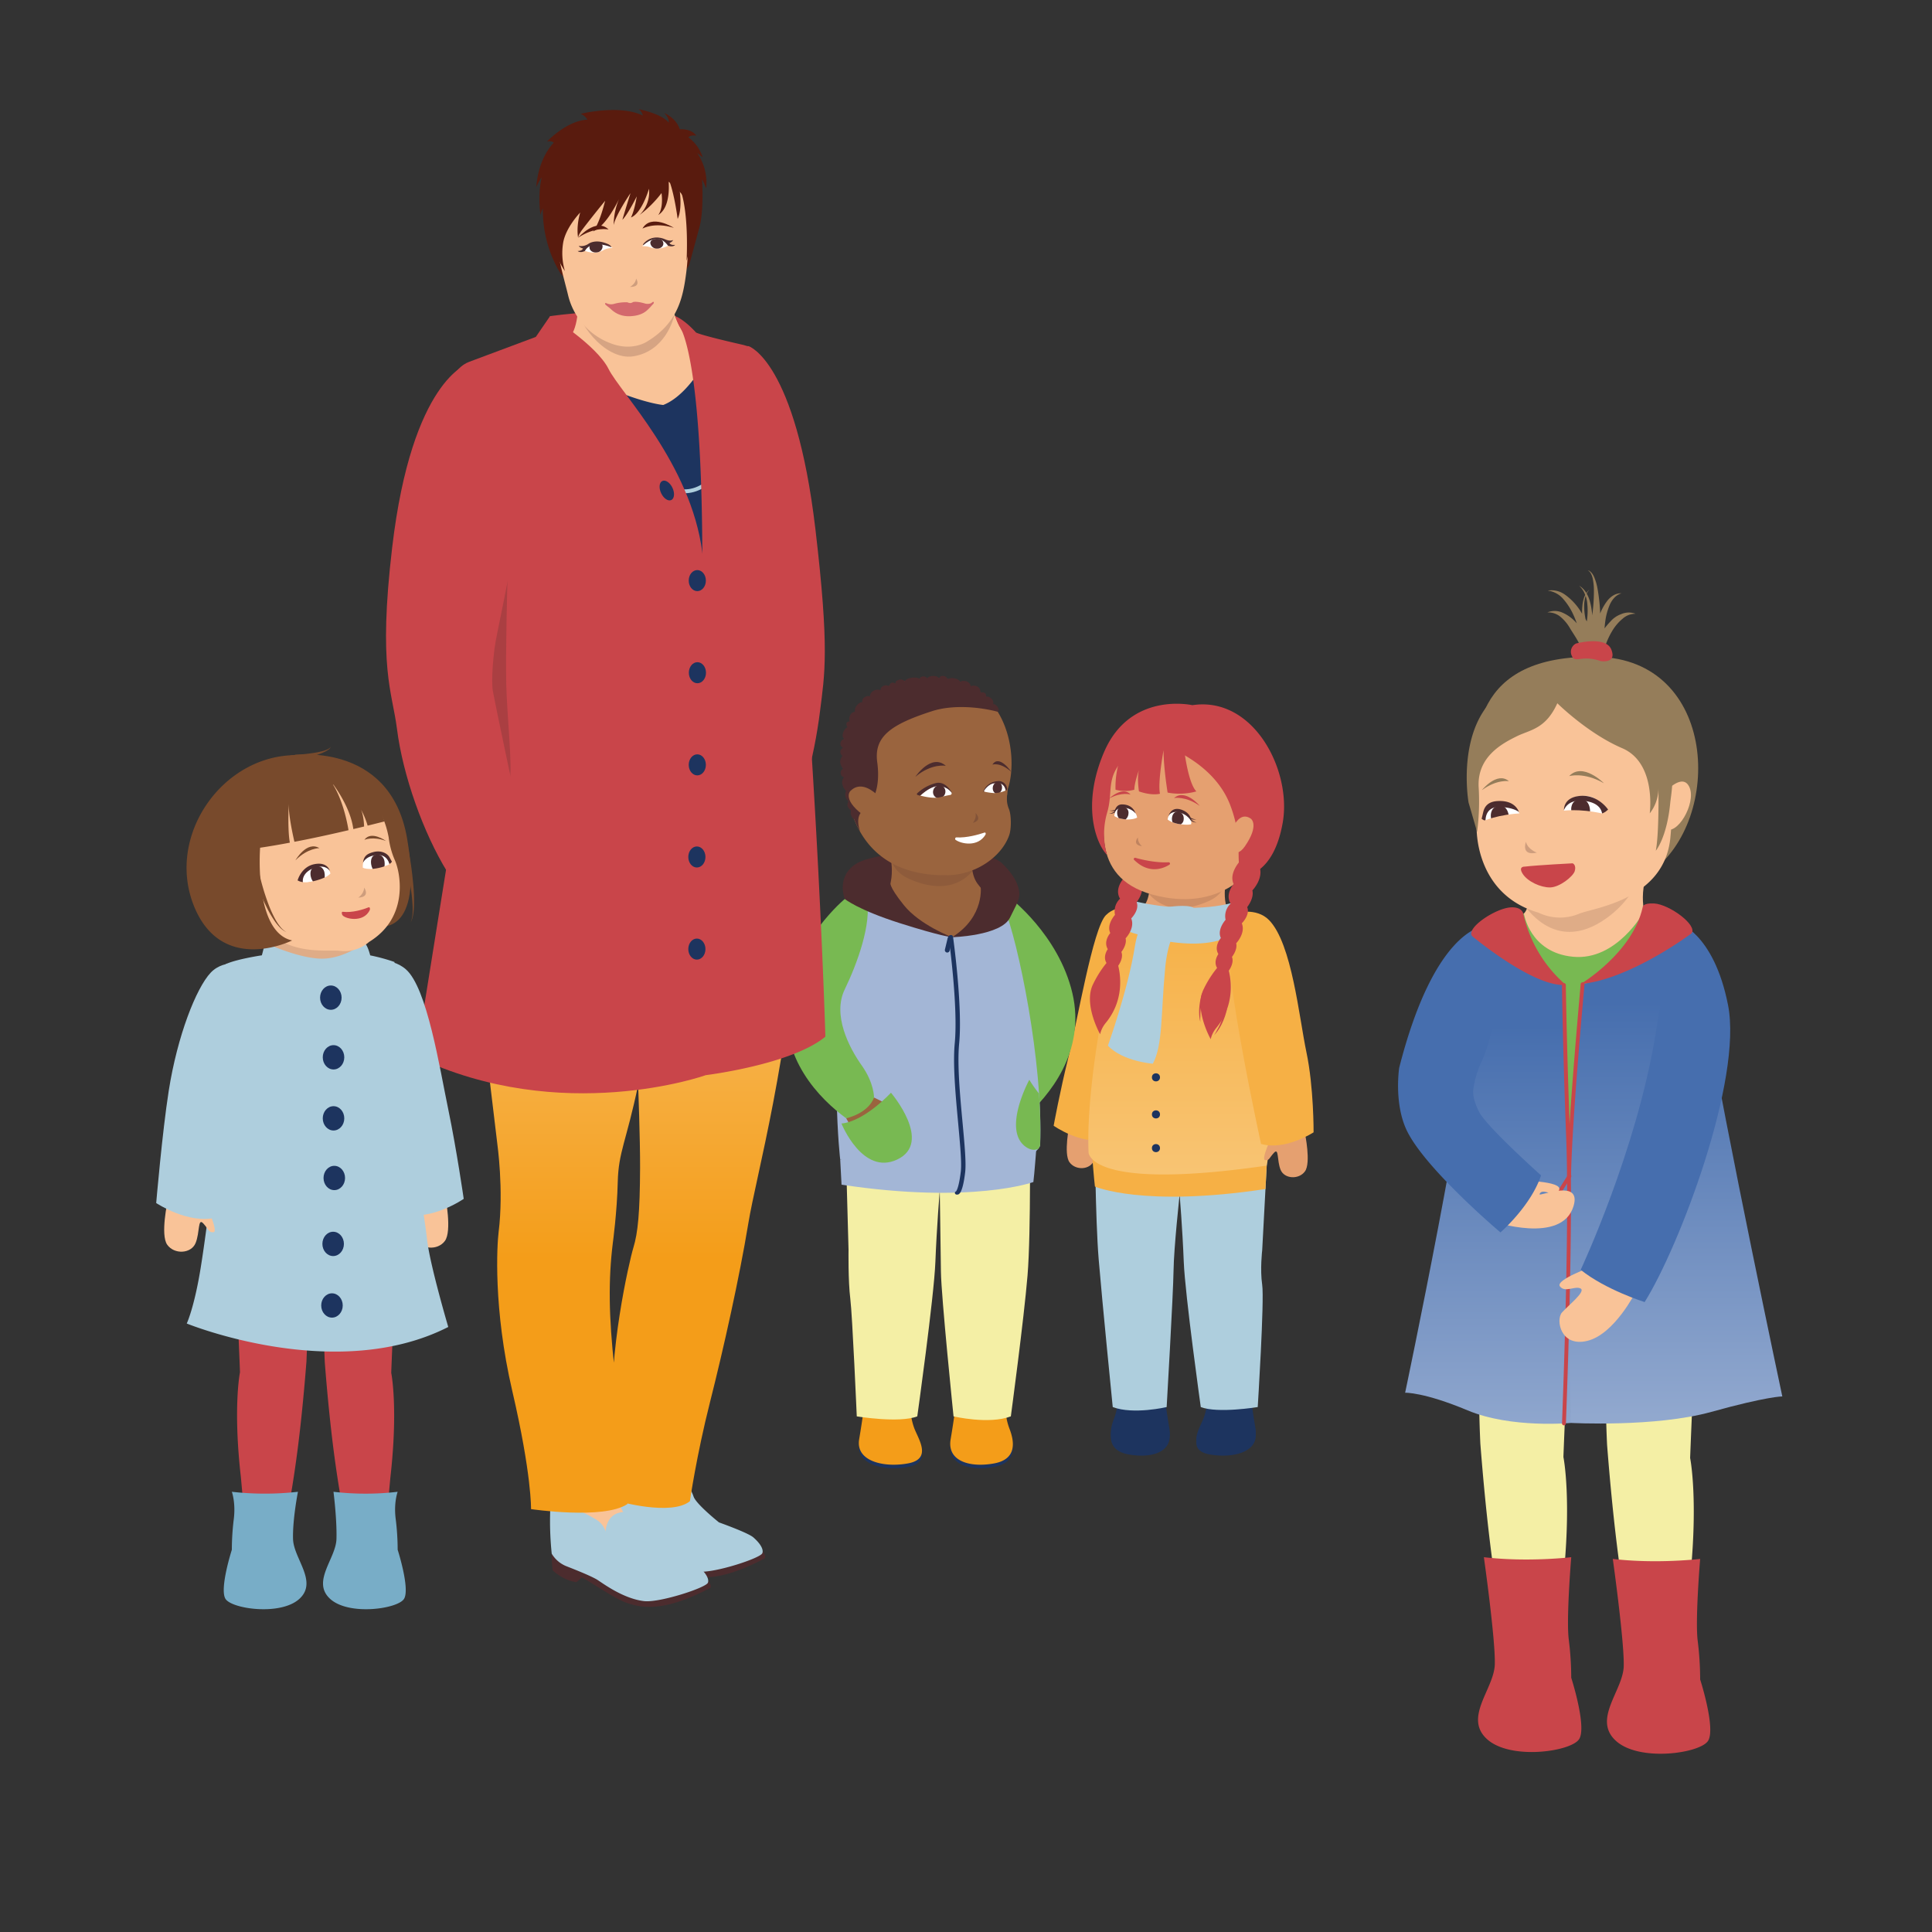 <svg id="Ebene_1" data-name="Ebene 1" xmlns="http://www.w3.org/2000/svg" xmlns:xlink="http://www.w3.org/1999/xlink" viewBox="0 0 1000 1000"><rect x="0" y="0" width="1000" height="1000" fill="#333333" stroke="none"/><defs><style>.cls-1{fill:#e5a070;}.cls-2{fill:#f6b045;}.cls-3{fill:#1d345f;}.cls-4{fill:#aecedd;}.cls-10,.cls-16,.cls-19,.cls-5,.cls-8{fill:#4c2c2e;}.cls-5{opacity:0.15;}.cls-6{fill:url(#Unbenannter_Verlauf_3);}.cls-7{fill:#c9454a;}.cls-9{fill:#fff;}.cls-10{opacity:0.25;}.cls-11{fill:#78b952;}.cls-12{fill:#f49d19;}.cls-13{fill:#f4efa5;}.cls-14{fill:#9a643e;}.cls-15{fill:#a3b6d6;}.cls-16{opacity:0.3;}.cls-17{fill:#f9c398;}.cls-18{fill:url(#Unbenannter_Verlauf_17);}.cls-19{opacity:0.2;}.cls-20{fill:#591b0e;}.cls-21{fill:#d3696d;}.cls-22{fill:none;stroke:#aecedd;stroke-linecap:round;stroke-miterlimit:10;stroke-width:2px;}.cls-23{fill:#957d5a;}.cls-24{fill:url(#Unbenannter_Verlauf_27);}.cls-25{fill:url(#Unbenannter_Verlauf_27-2);}.cls-26{fill:#466eae;}.cls-27{fill:#78adc7;}.cls-28{fill:#784a2c;}</style><linearGradient id="Unbenannter_Verlauf_3" x1="611.59" y1="607.85" x2="611.59" y2="469.66" gradientUnits="userSpaceOnUse"><stop offset="0" stop-color="#f8c473"/><stop offset="1" stop-color="#f6b045"/></linearGradient><linearGradient id="Unbenannter_Verlauf_17" x1="329.29" y1="651.47" x2="329.29" y2="321.23" gradientUnits="userSpaceOnUse"><stop offset="0" stop-color="#f49d19"/><stop offset="1" stop-color="#fbd8a1"/></linearGradient><linearGradient id="Unbenannter_Verlauf_27" x1="770.28" y1="530.85" x2="770.28" y2="794.71" gradientUnits="userSpaceOnUse"><stop offset="0" stop-color="#466eae"/><stop offset="1" stop-color="#a3b6d6"/></linearGradient><linearGradient id="Unbenannter_Verlauf_27-2" x1="867.08" y1="519.02" x2="867.08" y2="784.69" xlink:href="#Unbenannter_Verlauf_27"/></defs><path class="cls-1" d="M553.57,582s-3.2,15.16,0,19.58,10.72,3.94,12.64-.86.8-11.52,3.36-8.8,2.4,4.16,4.64,3.84-3.77-12.93-3.77-12.93Z"/><path class="cls-2" d="M589.86,470.71s-10.82-3.74-17.47,3S557.58,528.9,553.07,547s-7.7,35.68-7.7,35.68,14.36,10.17,27,7c0,0,22.71-88.16,20.33-106.07S589.86,470.71,589.86,470.71Z"/><path class="cls-3" d="M624.87,724.8a30.35,30.35,0,0,1-1.92,11c-2.16,5.52-8.64,14.88,3.12,17s25.57-1,23.76-11.76-2.4-16.32-2.4-16.32Z"/><path class="cls-3" d="M624.87,723.12a30.35,30.35,0,0,1-1.92,11c-2.16,5.52-8.64,14.88,3.12,17s25.57-1,23.76-11.76-2.4-16.32-2.4-16.32Z"/><path class="cls-3" d="M578.59,724.8a30.35,30.35,0,0,1-1.92,11c-2.16,5.52-4.34,14.88,7.42,17s23-1,21.18-11.76-2.4-16.32-2.4-16.32Z"/><path class="cls-3" d="M578.59,723.12a30.35,30.35,0,0,1-1.92,11c-2.16,5.52-4.34,14.88,7.42,17s23-1,21.18-11.76-2.4-16.32-2.4-16.32Z"/><path class="cls-4" d="M656.87,580.55l-3.56,66.57s-1.18,9.92,0,17.92S651,728.29,651,728.29s-20.68,3.41-29.48,0c0,0-8.14-58.07-8.81-75.22s-2.13-34.76-2.13-34.76-3,27.4-3.16,39.46-3.56,70.52-3.56,70.52-17.16,4.05-27.91,0c0,0-5.5-54.93-7.27-76.37s-2-65.83-2-65.83Z"/><path class="cls-1" d="M592.82,488s-9-7.47-5.56-12.91,7.4-6.23,7.78-16.21l40.31-6.36s-4.32,14.09,2.14,22.08S616.18,496.1,592.82,488Z"/><path class="cls-5" d="M634.73,453.11l-41.1,8s8.66,15.75,32,5.28C635.8,461.9,634.73,453.11,634.73,453.11Z"/><path class="cls-2" d="M565.26,597.51s1,13.11,1.47,16.64c0,0,24.65,10.89,88.28,1.29l.65-12.18S622.14,595.27,565.26,597.51Z"/><path class="cls-6" d="M639.2,470.51a73.24,73.24,0,0,1,17.21,19.8c8.22,67.26-.75,113-.75,113-92.7,13.45-92.23-6.91-92.23-6.91-1.61-40.12,13.61-109.5,20.37-125.28a40,40,0,0,0,6.91-1.41s2.57,5.57,15.79,7.53C621.61,479.43,639.2,470.51,639.2,470.51Z"/><path class="cls-1" d="M675.45,586.71s3.2,15.16,0,19.58-10.72,3.94-12.64-.86-.8-11.52-3.36-8.8-2.4,4.16-4.65,3.84,3.77-12.93,3.77-12.93Z"/><path class="cls-2" d="M639.52,472.59s10.72-3.13,17.35,3.66c11.86,12.16,15.5,50.16,19.34,68.4s3.7,41.44,3.7,41.44-14.72,9.64-27.2,6c0,0-19.49-88.93-16.47-106.74S639.52,472.59,639.52,472.59Z"/><path class="cls-4" d="M639.52,466.78s-19.3,7-50.94,0c0,0-10.4,7.41-10.32,13.2,0,0,34.58,14.56,56.59,5.42C634.85,485.4,647,480,639.52,466.78Z"/><path class="cls-4" d="M617.77,469.85s-12.34,6.44-14.66,31-1.17,39.89-6.4,49.73c0,0-15.69-1.2-23.25-9.36,0,0,10.43-29.14,13.9-51.1s16.87-20.59,16.87-20.59S614.42,467.89,617.77,469.85Z"/><path class="cls-7" d="M591,458.32s6.12-6.31,3.56-12.59l-10.25-2.22s-5.58,6.13-3,11.51c0,0-4.6,5.18-1.58,10.15a8.85,8.85,0,0,0-2.6,8.35s-4.57,5-2.45,9.43c0,0-3.76,4.24-1.29,8.32,0,0-2.77,3.78-.66,7.16a55.1,55.1,0,0,0-6.91,10.89c-5.26,10.35,3.6,26,3.6,26a14,14,0,0,1,2.85-5.79c9.68-11.72,7.73-24.78,6.52-29.66.59-.84,2.79-4.24,1.63-7.14,0,0,3-3.67,2.19-7.06,0,0,5-5.17,2.91-10.31,0,0,4.41-4.34,2.79-8.4C588.33,466.94,592,462.46,591,458.32Z"/><path class="cls-7" d="M622.2,514a34.34,34.34,0,0,0-.92,3.66,38.15,38.15,0,0,0-.53,3.94,26.06,26.06,0,0,0,0,4,19.23,19.23,0,0,0,.56,3.42,18.35,18.35,0,0,1,0-3.15,25.56,25.56,0,0,1,.2-3.71,28.23,28.23,0,0,1,.66-3.48,24.45,24.45,0,0,1,.94-3Z"/><path class="cls-7" d="M635.06,522.34a32.84,32.84,0,0,1-1,3.63,34.82,34.82,0,0,1-1.5,3.69,27,27,0,0,1-1.95,3.43,19.53,19.53,0,0,1-2.18,2.7,18.74,18.74,0,0,0,1.57-2.74,25,25,0,0,0,1.67-3.31,31.08,31.08,0,0,0,1.16-3.35,25.69,25.69,0,0,0,.66-3.08Z"/><circle class="cls-3" cx="598.32" cy="557.63" r="2.09"/><circle class="cls-3" cx="598.32" cy="576.81" r="2.09"/><circle class="cls-3" cx="598.32" cy="594.26" r="2.09"/><path class="cls-1" d="M579.36,385.61s-7,14.32-6.88,25.31-9.9,42.88,24.07,52.14,55.32-10.51,60.83-33S637.85,355,579.36,385.61Z"/><path class="cls-7" d="M607.69,413.07s5.92-1.18,13.31,4.06C621,417.13,613.5,408,607.69,413.07Z"/><path class="cls-8" d="M615.67,422.74a5.05,5.05,0,0,0,3.57,1.32S616.08,424.82,615.67,422.74Z"/><path class="cls-8" d="M616.19,423.61a5.1,5.1,0,0,0,3.17,2.13S616.11,425.73,616.19,423.61Z"/><path class="cls-8" d="M578,418.63a5.09,5.09,0,0,1-3.72.86S577.36,420.64,578,418.63Z"/><path class="cls-8" d="M577.4,419.43a5.07,5.07,0,0,1-3.41,1.7S577.21,421.54,577.4,419.43Z"/><path class="cls-7" d="M598.3,384.37s29.19,8.12,38.43,32.27c8.06,21.08,1.08,31.32,7.5,36.6,0,0,14.92-.2,19.7-27.42S648.74,360.2,617.16,365c0,0-32-7.32-45.61,24.07-11.81,27.3-4.44,47.3,1.43,53.44a39.63,39.63,0,0,1,0-21.64c3.4-11.19-.9-18.05,8.86-28.16C590.59,383.63,598.3,384.37,598.3,384.37Z"/><path class="cls-7" d="M585.2,411.25s-4.59-1.48-11,2C574.16,413.21,581.11,406.68,585.2,411.25Z"/><path class="cls-1" d="M647.49,423.79s4.5,3.2-3.14,14.27c-5.32,7.72-9.5-.54-9.5-.54S639.12,417.78,647.49,423.79Z"/><path class="cls-7" d="M587.66,444c3.55,1,10.74,2.68,17.22,2.31a.69.69,0,0,1,.42,1.25c-3.43,2.11-10.7,4.95-18.22-2.43A.65.65,0,0,1,587.66,444Z"/><path class="cls-9" d="M616.54,426.62s-1.77.67-6.94-.21c0,0-3.62-.76-5.25-2.26,0,0,.51-5.36,5.89-4.55C614.33,420.21,617.12,423.3,616.54,426.62Z"/><path class="cls-9" d="M576.77,422.35s1.71,1.47,6.57,1.81c0,0,3.43.1,5.24-1a6.91,6.91,0,0,0-4.71-5.36C579.09,416.19,577,419.06,576.77,422.35Z"/><path class="cls-8" d="M584.1,421a3,3,0,0,0-3-3.37c-2.78-.21-2.84,2.65-2.84,2.65a4.89,4.89,0,0,0,.78,3.15,18.41,18.41,0,0,0,3.58.68A4.28,4.28,0,0,0,584.1,421Z"/><path class="cls-8" d="M612.64,424.38c.29-2.17-.62-3.82-2.85-4.19-1.66-.27-2.92,1-3.17,3.15a4.12,4.12,0,0,0,.34,2.27,19.45,19.45,0,0,0,2.64.8c.58.1,1.11.18,1.6.24A3,3,0,0,0,612.64,424.38Z"/><path class="cls-8" d="M587.84,421.12a8.12,8.12,0,0,0-7-2.93,3.88,3.88,0,0,0-4.06,3.11s0-5,4.06-4.94S586.87,418.52,587.84,421.12Z"/><path class="cls-8" d="M616.62,425.28s-1.61-4-7.1-4.91c0,0-3.39-.74-4.77,2.18,0,0,1.2-5.36,6.71-3.48S616.62,425.28,616.62,425.28Z"/><path class="cls-7" d="M648.23,460.87s6.11-6.3,3.56-12.59l-10.25-2.22s-5.58,6.13-3,11.52c0,0-4.59,5.17-1.57,10.15a8.83,8.83,0,0,0-2.6,8.35s-4.57,5-2.45,9.43c0,0-3.76,4.24-1.29,8.31,0,0-2.77,3.78-.66,7.17a54.63,54.63,0,0,0-6.91,10.89c-5.26,10.35,3.6,26,3.6,26a14,14,0,0,1,2.85-5.79c9.68-11.72,7.73-24.78,6.52-29.66.59-.84,2.78-4.25,1.63-7.14,0,0,3-3.67,2.19-7.06,0,0,5-5.17,2.91-10.32,0,0,4.41-4.33,2.79-8.4C645.56,469.49,649.23,465,648.23,460.87Z"/><path class="cls-10" d="M591.06,438s-2.37-2-2.06-4.56C589,433.42,585.68,437.2,591.06,438Z"/><path class="cls-7" d="M612.46,384.16s1.94,20.53,6.78,25.47a32.94,32.94,0,0,1-14.89.61s-2.15-13.28-2.09-21.92c0,0-3.13,16.84-1.85,22.5,0,0-3.85,1.23-10.88-1.19,0,0-1.13-6.91,0-11.07,0,0-2.4,6.47-2.4,10.2a18.81,18.81,0,0,1-9.73,0s-.77-12.6,5.28-21.88,18.53-9,18.53-9A9.57,9.57,0,0,1,612.46,384.16Z"/><path class="cls-11" d="M518.13,463.66l4.22.71s25.56,19.25,32.71,49.66-12.2,53.42-24.76,64.39c0,0-11.39-1.36-15.29-9.41,0,0-.78-7.48,4.85-17.11s10.77-28,3.17-40.65-14.89-32-13.45-45.24S518.13,463.66,518.13,463.66Z"/><path class="cls-8" d="M437.25,465.28s-4.94-12,6.62-18.62,64.48-9.35,74.58,0,9.14,16.63,9.14,16.63Z"/><path class="cls-3" d="M471.26,729.4a32.43,32.43,0,0,0,2,11.74c2.3,5.86,9.18,15.81-3.31,18.11s-27.18-1.11-25.25-12.5,2.55-17.35,2.55-17.35Z"/><path class="cls-12" d="M471.26,727.62a32.36,32.36,0,0,0,2,11.73c2.3,5.87,9.18,15.82-3.31,18.11s-27.18-1.11-25.25-12.5,2.55-17.34,2.55-17.34Z"/><path class="cls-3" d="M520.44,729.4a32.18,32.18,0,0,0,2,11.74c2.3,5.86,4.61,15.81-7.89,18.11s-24.43-1.11-22.5-12.5,2.55-17.35,2.55-17.35Z"/><path class="cls-12" d="M520.44,727.62a32.11,32.11,0,0,0,2,11.73c2.3,5.87,4.61,15.82-7.89,18.11s-24.43-1.11-22.5-12.5,2.55-17.34,2.55-17.34Z"/><path class="cls-13" d="M437.25,576.12l1.95,70.73s-.24,16.26.92,25.44c1.08,8.53,3.34,60.82,3.34,60.82s22,3.63,31.32,0c0,0,8.66-61.71,9.37-79.94s2.26-36.93,2.26-36.93.47,29.11.61,41.93,6.53,74.94,6.53,74.94,18.24,4.31,29.66,0c0,0,6.76-50.15,8.64-72.93S533,582,533,582Z"/><path class="cls-14" d="M505.31,477.78s9.58-7.94,5.91-13.72-7.86-6.62-8.27-17.23l-42.83-6.76s4.59,15-2.28,23.47S494,499,505.31,477.78Z"/><path class="cls-5" d="M460.78,440.69l43.67,8.54s-9.2,16.73-34.05,5.61C459.64,450,460.78,440.69,460.78,440.69Z"/><path class="cls-15" d="M536.43,594.14s-1.06,13.92-1.56,17.68c0,0-31.68,11.57-99.29,1.37l-.69-12.94S476,591.76,536.43,594.14Z"/><path class="cls-15" d="M450.29,467.4c-11.74,9.19-12.54,12.82-12.54,12.82-8.75,71.47-2.86,120-2.86,120,98.5,14.29,103.49-7.35,103.49-7.35,1.7-42.63-11.53-106.33-18.71-123.09,0,0-7.35-6.38-9.47-7.24,0,0-7,22.53-16.93,22.18C479.92,484.27,450.29,467.4,450.29,467.4Z"/><path class="cls-14" d="M438,578.83s7.64,14.59,13.25,16,11.45-4,9.78-9.26-7.14-10-3.2-9.48,4.78,1.78,6.4,0-11.83-8-11.83-8Z"/><path class="cls-14" d="M439.73,416.83C448,448.16,472.94,453.4,490.67,453c15-.3,28.08-10,31.75-20.88,1.08-3.2,1.08-10.27-.21-13.4a13.61,13.61,0,0,1-.85-7.65,17.77,17.77,0,0,1,.31-2.81c6.19-18.37-1.28-61.09-43.47-56.89C458.05,352.15,425.85,364.52,439.73,416.83Z"/><path class="cls-16" d="M503.53,425.91s2.1-2.4,1.39-5.12C504.92,420.79,508.87,424.48,503.53,425.91Z"/><path class="cls-9" d="M494.57,413.17s-1.25-7.38-3.93-8.28S474.78,406.46,472,413c0,0,12.23,1.26,16.1.25A11.59,11.59,0,0,1,494.57,413.17Z"/><ellipse class="cls-8" cx="486.12" cy="409.78" rx="3.4" ry="3.19" transform="translate(-69.45 718.94) rotate(-69.22)"/><path class="cls-14" d="M469.93,411.72c-.42-4.14,5.57-8.3,13.36-9.28s14.45,1.57,14.87,5.72-5.57,8.3-13.36,9.29S470.35,415.87,469.93,411.72Zm16.73.9c2.27-.6,4.13-1,5.28-1.17a.88.88,0,0,0,.45-1.4,8.48,8.48,0,0,0-3.66-2.89c-2.68-.91-5.75-1.28-12.39,4.63C476.34,411.79,482.79,413.64,486.66,412.62Z"/><path class="cls-8" d="M476.34,411.79s4.4-4.44,9-4.94a9.11,9.11,0,0,1,7.61,3.87s-3.06-6.55-8.41-5.43a22,22,0,0,0-9.43,5S473.31,411.49,476.34,411.79Z"/><path class="cls-9" d="M506.62,412.08s3.15-5.72,5.2-6.89,8.4-1.57,9.24,3.27c0,0,.18,4.84-7.73,3.22A18.73,18.73,0,0,0,506.62,412.08Z"/><ellipse class="cls-8" cx="516.27" cy="407.81" rx="3.02" ry="2.4" transform="translate(39.37 861.04) rotate(-81.85)"/><path class="cls-14" d="M505.05,408.13c.63-4.26,5.74-7.49,11.41-7.22a11.55,11.55,0,0,1,6.14,2,34,34,0,0,1-1,4.76,27.7,27.7,0,0,0-.36,3.64,19.3,19.3,0,0,0-.23,3.57,13.3,13.3,0,0,1-6.82,1.47C508.5,416.06,504.41,412.39,505.05,408.13Zm9.46,2.37a14.53,14.53,0,0,0,6-1.35c-.83-5.61-6.43-4.1-8.47-2.93a7.43,7.43,0,0,0-2.57,2.62.63.63,0,0,0,.35,1A32.63,32.63,0,0,0,514.51,410.5Z"/><path class="cls-8" d="M520.55,409.15s-.37-4.83-6.17-3.68c0,0-2.85.08-5.66,4.78a8.44,8.44,0,0,1,7.49-5.92,4.36,4.36,0,0,1,4.84,2.9S521.78,409.1,520.55,409.15Z"/><path class="cls-8" d="M439.73,416.83c-13.88-52.31,18.32-64.68,38.47-65.42,19.39-1.93,31.45,6,38.21,17-9.81-2.6-23.52-3.71-34-.31-21,6.79-30.16,13-28.36,26.38s-2,21.12-7.22,24.93c-2.95,2.16-3.29,6.27-1.62,11A56.34,56.34,0,0,1,439.73,416.83Z"/><path class="cls-8" d="M489.56,396.38s-7.3-1.42-15.73,5.65C473.83,402,482,389.76,489.56,396.38Z"/><path class="cls-8" d="M513.67,395.76s4-1.44,9.81,3.77C523.48,399.53,517.21,390.21,513.67,395.76Z"/><path class="cls-8" d="M507.56,458.28s2.55,16-14.75,26.82c0,0,25.47-.69,30-10.21s9.67-15.35-4.52-18.2S507.56,458.28,507.56,458.28Z"/><path class="cls-11" d="M440,463.45l-2.71,1.83S412.08,486,407.66,516.9,424.56,569,438,578.83c0,0,11.23-2.36,14.4-10.73,0,0,.11-7.51-6.36-16.61s-15.28-26-8.83-39.33,14.06-34,11.45-47.13S440,463.45,440,463.45Z"/><path class="cls-8" d="M492.81,485.1s-16.63-6.19-25-16.62-6.85-11.8-6.85-11.8-19.48-8.65-23.75,8.6c0,0,6.79,5.63,28.56,12.55S492.81,485.1,492.81,485.1Z"/><path class="cls-9" d="M509.58,430.94c-3,1-9.12,2.81-14.6,2.5-.57,0-.85.91-.37,1.26,2.88,2.1,11.47,3.91,15.45-2.63C510.4,431.51,510.14,430.75,509.58,430.94Z"/><path class="cls-3" d="M495.39,618.31h.08c.75,0,2.76-.13,4.11-11.67.56-4.82-.33-14.42-1.36-25.55-1.32-14.13-2.81-30.15-1.76-41,1.86-19.34-3.14-55-3.19-55.33A1.08,1.08,0,0,0,492,484c-.61.05-1.06.46-1,.93s5,35.84,3.18,55c-1.06,11,.44,27.06,1.75,41.25,1,11,1.92,20.6,1.37,25.28-1,8.28-2.24,10-2.5,10.24a.82.82,0,0,0-.57.79A1,1,0,0,0,495.39,618.31Zm-.58-1.54h0Zm.52-.14h0Z"/><path class="cls-3" d="M490,493h0a1.25,1.25,0,0,0,1.51-.93l1.44-6a1.26,1.26,0,0,0-.91-1.51h0a1.24,1.24,0,0,0-1.51.93l-1.44,6A1.26,1.26,0,0,0,490,493Z"/><path class="cls-11" d="M461.16,565.59s-13.62,14.8-25.62,15.94c0,0,10.88,27.14,28.86,18.63C483.15,591.3,461.16,565.59,461.16,565.59Z"/><path class="cls-11" d="M530.75,593.47c2.4,1.77,4.6,2,6.59,1.24a5.25,5.25,0,0,0,1-1.81,252,252,0,0,0-.57-26.89,68.8,68.8,0,0,1-5-7.11S518.73,584.6,530.75,593.47Z"/><path class="cls-8" d="M516.41,368.44s1.15-.61,0-2.42-2.29-1.52-2.29-1.52a3.26,3.26,0,0,0-1.21-3.14c-1.63-1.27-2.54-.72-2.54-.72s.31-1.76-1-2.12a2.43,2.43,0,0,0-1.85,0s.09-2.6-2-3.32-3,0-3,0a3.44,3.44,0,0,0-2.48-2.6c-2.11-.55-3.08.36-3.08.36s-.42-1.44-2.9-1.84a5.25,5.25,0,0,0-3.63.39,2.34,2.34,0,0,0-2.23-1.63,1.9,1.9,0,0,0-2.13,1.24s-.71-1.31-3.13-1.25-3,1.25-3,1.25a2.28,2.28,0,0,0-2-1,2.15,2.15,0,0,0-2.05,1.27s-.77-1-3.89-.61-3.69,1.88-3.69,1.88a2.75,2.75,0,0,0-3.06-.79c-2.18.54-1.73,2.09-1.73,2.09a2.09,2.09,0,0,0-2-.58,2.2,2.2,0,0,0-1.3,1.8,3.06,3.06,0,0,0-3.05-.11c-1.76.85-1.32,2.19-1.32,2.19a4.34,4.34,0,0,0-3.7.29,3.36,3.36,0,0,0-1.88,2.84,3.1,3.1,0,0,0-2.71.49,2.21,2.21,0,0,0-1.15,2.6s-1.27-.31-2.78,1.51a4.27,4.27,0,0,0-1.15,3.45,3,3,0,0,0-2.6,2.17c-.73,2.12,0,2.72,0,2.72s-1.45.12-1.75,1a2.55,2.55,0,0,0,.54,2,5.16,5.16,0,0,0-2.32,3.09c-.7,2.29.63,3,.63,3a2.84,2.84,0,0,0-2,2.17,2.62,2.62,0,0,0,1.37,2.54,2.12,2.12,0,0,0-1.39,2.12c.08,1.63,1.11,1.93,1.11,1.93s-1.57,2-1.12,3.81a8.32,8.32,0,0,0,1.4,3,2.05,2.05,0,0,0-1.19,2.36,2.1,2.1,0,0,0,1.71,1.94,4,4,0,0,0-.8,3.86c.67,2.48,1.89,3.08,1.89,3.08a4.82,4.82,0,0,0-.32,3.15,5.13,5.13,0,0,0,1.52,2.31s-1,1.71-.25,3a6.33,6.33,0,0,0,1.57,1.85,4.3,4.3,0,0,0,.37,3.21,10.11,10.11,0,0,0,1.14,1.39,79.31,79.31,0,0,0,.12-14.94c-.66-9.12-1.75-31.85,7.26-38.74s33.12-15.72,46.79-11.91S516.41,368.44,516.41,368.44Z"/><path class="cls-14" d="M440.08,409.49s-4.75,4.81,9,14c9.61,6.38,12.17-3.63,12.17-3.63S448.87,400.5,440.08,409.49Z"/><path class="cls-7" d="M387.54,179.19s24.27,7.65,34.52,94.76c7.34,62.38,4.82,74.75,2.37,94.24-3,23.88-9.81,51.56-22.37,71.94,0,0-29.67-10.32-38.73-29.76,0,0,8.76-47.31,11.54-62.13,0,0,1-6.21-.93-21.59C372,310.9,349.71,226.09,363.58,197.78,373.78,177,387.54,179.19,387.54,179.19Z"/><path class="cls-7" d="M284.7,163.65s39-5.85,64.8,0l11.48,14-76.28,6.93Z"/><path class="cls-17" d="M352.45,775.74a20.86,20.86,0,0,0,5,11.16c4.65,5.4,19.54,16,25.68,21,0,0-19.91,1.49-28.47,1.12A53.64,53.64,0,0,1,337.75,805l-16-21V772Z"/><path class="cls-8" d="M313.75,788.88s-.05,6.42.56,8.73c0,0,5.36,5.22,12.18,6a11,11,0,0,0,2.57-2.27c.55-.87,16.38,10.66,23.72,13.09s18.52,5.07,42.69-7.64c0,0,1.78-.39-.72-3.91L327.15,789Z"/><path class="cls-4" d="M394.6,803.86s1.48-2.71-4.68-8.12c-2.72-2.4-17.78-7.75-17.78-7.75S360.38,778.6,359,774.64s-3.91-9-11-6.74c-6.2,2-6.41,9.57-6.41,9.57s-.63-3.77-5.08-6.38-11.53-6.44-16.83-6.26c0,0-4.55-.84-6.7,1.07a162.52,162.52,0,0,0,.77,23,15.52,15.52,0,0,0,7.28,6.37c4.85,1.89,13.68,5.4,16.61,7.34,3.4,2.26,13.58,9.65,23.94,10.85C369.66,814.38,394.1,806.37,394.6,803.86Z"/><path class="cls-17" d="M284.25,774a84.24,84.24,0,0,1,3.23,15.44c.72,7.63,4.31,18.61,4.31,18.61l11,7.44,33.94-4.65,6.64-5.21a54.26,54.26,0,0,0-10.95-10.89c-7.54-5.86-13.29-17.58-15.09-24.28Z"/><path class="cls-8" d="M285.57,804.16s0,6.42.57,8.73c0,0,5.36,5.22,12.17,6a11,11,0,0,0,2.57-2.27c.55-.87,16.39,10.66,23.73,13.09,7.19,2.39,18.52,5.07,42.69-7.64,0,0,1.78-.39-.72-3.91L299,804.32Z"/><path class="cls-4" d="M366.42,819.14s1.48-2.71-4.67-8.13C359,808.62,344,803.27,344,803.27s-11.76-9.39-13.17-13.35-3.91-9-11-6.74c-6.2,2-6.42,9.57-6.42,9.57s-.63-3.77-5.08-6.38-11.52-6.44-16.82-6.26c0,0-4.55-.84-6.7,1.07a163.37,163.37,0,0,0,.76,23,15.57,15.57,0,0,0,7.29,6.37c4.84,1.89,13.68,5.4,16.61,7.34,3.4,2.26,13.57,9.65,23.94,10.85C341.49,829.66,365.92,821.65,366.42,819.14Z"/><path class="cls-18" d="M258.08,637.74c-.78,6.22-2.93,39.21,7.11,82.37s9.68,61,9.68,61,37.58,5.58,49.86-2.6c0,0-3.72-43.54-6.7-70.33s-3.16-46-.84-64.74c0,0,2.19-16,2.56-31.63s4.4-20.84,10.56-50.23c0,0,1.06,28.26,1,42.79-.09,23.58-1.16,33.81-3.44,41.3s-13.19,55.44-10.58,89.67c2.65,34.88,2.6,41.68,2.6,41.68s27.54,7.81,37.21,0c0,0,3.35-23.44,10.42-51.35s15.25-64.74,19.72-91.91,20.46-80.37,28.65-180.46c0,0,2.6-51.35-3.35-80.74,0,0-77,8.18-154-11.91,0,0-14.89,41.67-16.38,103.81,0,0,7.82,65.86,15.26,127.63C257.38,592.11,260.82,615.64,258.08,637.74Z"/><path class="cls-17" d="M274.9,179.3s17.25.72,21.38-6.79,2.8-22.38,2.8-22.38l47.13,1.75s3,16.76,9.47,22.57,16.14,4.87,16.14,4.87-3.23,24.39-20.88,42C350.94,221.36,286.43,207.4,274.9,179.3Z"/><path class="cls-19" d="M343.28,159.8s6.77-2.8,6.07,1.77S343.76,181.75,328,184.4s-31.25-20.55-28.3-26.11,9.26,9.32,25.23,8.43S343.28,159.8,343.28,159.8Z"/><path class="cls-20" d="M351.87,66.91s5.83-.57,8.57,3.33c-1-.19-3.1-.39-4.08.9a20.38,20.38,0,0,1,7.35,10.32s-1.81-1.52-2.86-2.26a26.76,26.76,0,0,1,4.63,18.31,32.79,32.79,0,0,0-2.11-4.71s1.1,15.66-1.31,24.7-5.37,19.68-5.37,19.68-5.05,12.37-31.18,14.72S290,141.37,290,141.37a63.25,63.25,0,0,1-9-33.51,10.69,10.69,0,0,0-1.23,3.47s-1.62-10.22.62-19.53a25.37,25.37,0,0,0-2.77,5s.32-13.61,9-22.94a3.56,3.56,0,0,0-3.55-.52s10.09-10.86,21-11.42a7.75,7.75,0,0,0-3.49-3s20-5,32.16.89a6.07,6.07,0,0,0-2.12-3.31s12.13,2.41,15.48,7c0,0,.67-1.88-2.27-5C343.72,58.49,349.93,60.92,351.87,66.91Z"/><path class="cls-17" d="M356.42,109.33s.43,18.73-1.21,31.63-4.3,26.16-20.11,35.71c0,0-7.76,5.57-19.4.88A35.36,35.36,0,0,1,294.09,153c-2.48-10.42-7.5-25.8-5.81-38.14S300.48,87,318.88,86,356.09,97.87,356.42,109.33Z"/><path class="cls-20" d="M350.38,85.77a43.71,43.71,0,0,1,8.08,27.44c-.94,16-3.09,21.71-3.09,21.71s1.56-26.2-3.9-38.6c0,0,2.11,11-.71,17,0,0-1.84-14.27-4.82-20.86,0,0,2,14.42-5.29,18.86,0,0,2.81-2.81,1.76-11.4a58.06,58.06,0,0,1-11.36,11.33,16.44,16.44,0,0,0,4.86-13.55s-3.64,12.66-9.32,14.86c0,0,1.7-3,3-10.92,0,0-4.61,9.35-7.44,12.12,0,0,.94-3.41,4.2-13.79,0,0-7.66,11.23-8.73,16.51A35.69,35.69,0,0,1,320.41,103s-6.44,14-13.48,16.77c0,0,3-2.79,6.28-15.84,0,0-6.56,8-11.82,14.93,0,0-2.14,2.72-2.14,4.26,0,0-1.18-5.36,1.06-13.12,0,0-7.44,7.67-8.82,15.64a32.63,32.63,0,0,0,.9,14.63s-5.45-7.64-6-15.43a13.88,13.88,0,0,0-.66,3.56s-5.42-13.52-1.82-24.91,18.89-29.86,41-29.75S350.38,85.77,350.38,85.77Z"/><path class="cls-20" d="M315,118.79s-6.85-1.68-15.69,4.21C299.31,123,308.44,112.42,315,118.79Z"/><path class="cls-20" d="M332.53,118.32s6.09-3.55,16.24-.4C348.77,117.92,337,110.36,332.53,118.32Z"/><path class="cls-9" d="M302.51,129.8a7.3,7.3,0,0,1,5.56-4.19c4.25-.71,9,2.75,9,2.75a10.69,10.69,0,0,0-4.14.8C311.42,130,308.31,131.87,302.51,129.8Z"/><path class="cls-8" d="M305.14,128.39c.23,1.55,2,2.54,3.87,2.23a3.13,3.13,0,0,0,2.87-3.36s-.17-1.91-3.4-1.68S305,127.53,305.14,128.39Z"/><path class="cls-8" d="M316.28,127.91s-10.13-4.27-13.53,2c0,0-2.31,1.26-3.77,0,0,0,2.16.14,2.79-1.28,0,0-1.77-.48-2.21-1.34a6.9,6.9,0,0,0,5-1.06s3.75-3,10.61.34C315.19,126.61,316.8,127.64,316.28,127.91Z"/><path class="cls-9" d="M346,127.05a6.86,6.86,0,0,0-5.92-3.42c-4.32-.16-7.63,3.86-7.63,3.86a8.5,8.5,0,0,1,3.57.33A11.48,11.48,0,0,0,346,127.05Z"/><path class="cls-8" d="M343.35,126c.07,1.53-1.47,2.73-3.33,2.67a3.3,3.3,0,0,1-3.41-2.9s-.17-1.93,3-2.13S343.32,125.09,343.35,126Z"/><path class="cls-8" d="M333,126.9s7.38-7.42,12.77.3c0,0,2.51.94,3.71-.46,0,0-2.1.42-3-.91,0,0,1.65-.71,1.92-1.61,0,0-1.42.92-4.22-.39,0,0-6-3-10.75,1.9C333.47,125.73,332.46,126.7,333,126.9Z"/><path class="cls-10" d="M326.08,148.51s3-1.65,3.16-4.32C329.24,144.19,332.21,148.58,326.08,148.51Z"/><path class="cls-21" d="M315.4,159.32c.76.39,3.78,4.68,10.84,4.35,6.84-.32,8.87-3.29,10.29-4.62,0,0,1.14-1.31,1.61-1.77s.39-1.65-.72-.65-3.27.56-3.27.56c-4.74-1.45-6.48-.84-6.48-.84a3.34,3.34,0,0,1-1.29.51,3.48,3.48,0,0,1-1.62-.39,22.25,22.25,0,0,0-6.75.76,5.54,5.54,0,0,1-3.94-.2c-1.16-.59-1,.43-.48.85S315.4,159.32,315.4,159.32Z"/><path class="cls-3" d="M401.06,204.88c-3-15.82-9.59-22.37-15.22-25a59.23,59.23,0,0,0-16-1.52s-11.29,25.31-26.55,31.26c0,0-23.81-1.86-69.95-31.26,0,0-15,5.17-23.58,11.12s-8.93,14.32-8.19,35.16S253.29,315.27,260,328.67c0,0-13.39,45.39-18.23,88.56s-4.84,58.41-4.84,58.41,42.42,21.59,93.4,12.28S409.19,473,420.36,463c0,0-1.18-76.28-5.65-124.65C414.71,338.34,406.82,235.23,401.06,204.88Z"/><path class="cls-22" d="M282.66,178.28S304.38,190.23,318,222.6c10.42,24.72,26.59,33,38.43,31.57,13.36-1.63,26.29-20.06,20.22-46.16C371.2,184.4,359,176.5,359,176.5"/><path class="cls-7" d="M284.7,163.65s24.16,15,30.3,27.34,42.6,49,48.51,94.9,9.08,204.11,1.64,270.67c0,0-74.42,26.39-149.77-9.61,0,0,20.93-131.18,33.49-208.33,0,0-40.47-138.46-6-151.35l34.46-12.88Z"/><path class="cls-7" d="M351.67,168.85s11.51,12.55,11.84,117c0,0-2.64,192.39,1.64,270.67,0,0,44.48-5.43,62.06-19.94,0,0-3.81-132.88-17.68-284.39,0,0-2.17-68.51-25.11-73.73s-24.2-6.38-24.2-6.38-5.38-6.23-10.72-8.47A33.82,33.82,0,0,0,351.67,168.85Z"/><path class="cls-10" d="M262.63,301.39s-1,36.08-.6,52.76,3.37,43,1.76,50.29-28.87-27.66-21.28-56.89S260.59,277.19,262.63,301.39Z"/><path class="cls-7" d="M242.36,188.23s-29.13,8.1-39.38,95.21c-7.34,62.38,0,74.31,2.49,93.8,3,23.87,13.54,53.75,26.1,74.13,0,0,28.33-8,37.39-27.45,0,0-11.15-51.82-13.93-66.64,0,0-1-6.21.93-21.59,2-15.74,24.23-100.56,10.36-128.86C256.12,186,242.36,188.23,242.36,188.23Z"/><ellipse class="cls-3" cx="360.92" cy="300.52" rx="4.44" ry="5.45"/><ellipse class="cls-3" cx="345.13" cy="253.91" rx="3.24" ry="5.45" transform="translate(-75.11 170.36) rotate(-25.1)"/><ellipse class="cls-3" cx="360.98" cy="348.2" rx="4.44" ry="5.45"/><ellipse class="cls-3" cx="360.92" cy="395.89" rx="4.44" ry="5.45"/><ellipse class="cls-3" cx="360.7" cy="443.57" rx="4.44" ry="5.45"/><ellipse class="cls-3" cx="360.7" cy="491.25" rx="4.44" ry="5.45"/><path class="cls-13" d="M767.42,672.47a596.9,596.9,0,0,0-1.19,74.83c5.44,69.39,11.71,92.88,15,114.75l24,.66c.91-14.14,3.46-41.16,3.46-41.16,5.11-45.11.53-67.41.53-67.41s1.89-50.78,4.15-83.53S770.68,632.1,767.42,672.47Z"/><path class="cls-13" d="M833,673a598,598,0,0,0-1.18,74.83c5.44,69.39,11.71,92.87,15,114.74l24,.66c.91-14.14,3.46-41.15,3.46-41.15,5.11-45.12.53-67.42.53-67.42s1.89-50.77,4.15-83.52S836.21,632.6,833,673Z"/><path class="cls-17" d="M790.78,463l11.47-7.41s53.56-16.92,49.54-1.61,1.6,24.45,1.6,24.45l-1.6,19.62L815.52,507l-29.3-21.8,2.54-12.4S791.68,470.71,790.78,463Z"/><path class="cls-5" d="M851.22,444.28l-65.45,19.19s16.43,33.41,46.36,11.34C849.94,461.69,851.22,444.28,851.22,444.28Z"/><path class="cls-11" d="M761,607.64s-10.63,42.41-14.62,68.25-7.43,36-7.43,36,90.83,39.32,160.53,2.25c0,0-11.43-40.45-13.14-56.74s-7.43-49.44-7.43-49.44S841.85,621.41,761,607.64Z"/><path class="cls-11" d="M759.2,612.52S778,632.05,881.7,617c0,0,3.3-90.13-9.86-134.5,0,0-3.32-5.22-21.09-10.36,0,0-13.91,25.23-36.51,23.08s-25.48-22.45-25.48-22.45-19.53,3.61-23.48,10.05C755.81,498.28,757,564.84,759.2,612.52Z"/><path class="cls-7" d="M880,806.89s-22.39,2.69-45.22,0c0,0,6,42.85,5.66,55.51s-16.24,27.41-4.13,38.58,43.87,6.55,47.83,0-4.14-31.7-4.14-31.7a163.9,163.9,0,0,0-1.24-19.74C877.32,838.87,880,806.89,880,806.89Z"/><path class="cls-7" d="M813.27,806s-22.39,2.69-45.22,0c0,0,6.05,42.85,5.66,55.51s-16.24,27.41-4.12,38.58,43.86,6.55,47.82,0-4.14-31.7-4.14-31.7A163.9,163.9,0,0,0,812,848.68C810.61,838,813.27,806,813.27,806Z"/><path class="cls-23" d="M781.07,451.84s-15.52-8.43-17.51-39.17-1.65-73.89,62.92-72.71c62.41,1.14,65.91,84.33,27.72,111.7S781.07,451.84,781.07,451.84Z"/><path class="cls-17" d="M861.89,410s9.2-10.55,12.64-2.35-6.61,25.54-12.88,21.19S861.89,410,861.89,410Z"/><path class="cls-23" d="M834.83,326a39.39,39.39,0,0,0-3.93,8.31c-.42,1.16-.82,2.37-1.2,3.58l-10.78-.73c-.39-1.1-.79-2.2-1.2-3.24-1.09-2.73-3.59-6.22-5-8.59a22.33,22.33,0,0,0-5.06-6.1A9.85,9.85,0,0,0,800.9,317a9.84,9.84,0,0,1,7.43-.07,20.34,20.34,0,0,1,6.91,4.72c.32.31.61.67.92,1-.5-1.35-1-2.69-1.59-4a32.94,32.94,0,0,0-5.49-8.67,12.51,12.51,0,0,0-8-4.28,11.84,11.84,0,0,1,9,2.12,30.45,30.45,0,0,1,7.48,7.72c.47.68.89,1.41,1.33,2.11a30,30,0,0,1,.14-4,17.36,17.36,0,0,1,1.1-4.88c.11-.28.24-.53.37-.79a11.88,11.88,0,0,0-3.17-4.83,10.41,10.41,0,0,1,3.76,3.81,7.42,7.42,0,0,1,1.6-1.77,8.46,8.46,0,0,0-1.42,2.06,16.73,16.73,0,0,1,1.51,3.5,35.08,35.08,0,0,1,1.35,7.81c.08-.7.18-1.4.26-2.11A90.43,90.43,0,0,0,825,305a30.06,30.06,0,0,0-.62-5.57c-.4-1.78-1.18-3.5-2.56-4.26,1.47.31,2.71,2,3.42,3.75a28.69,28.69,0,0,1,1.63,5.72,94,94,0,0,1,1.35,12c0,.31,0,.63,0,.94a28,28,0,0,1,3.71-6.6c2-2.57,4.76-4.07,7.36-3.87-2.58.69-4.62,2.84-5.91,5.54a32.11,32.11,0,0,0-2.51,9.09c-.17,1.16-.26,2.34-.36,3.52a41.59,41.59,0,0,1,3-3.53,13.54,13.54,0,0,1,5.63-3.87,9.87,9.87,0,0,1,7.43-.17,9.83,9.83,0,0,0-6.64,2.5A24.26,24.26,0,0,0,834.83,326Zm-13.4-14.74a17,17,0,0,0-.7-2.77c-.06.16-.12.31-.17.48a17.58,17.58,0,0,0-.59,4.71,32,32,0,0,0,.35,4.8c.1.64.22,1.29.34,1.93.23.42.43.86.66,1.27,0-.19.06-.37.08-.56A35.4,35.4,0,0,0,821.43,311.28Z"/><path class="cls-7" d="M815.74,333.09a4.79,4.79,0,0,0-2.24,6.23c1.67,4.36,5-.59,15,2.85,0,0,8.41,1.51,5.55-5.89S815.74,333.09,815.74,333.09Z"/><path class="cls-17" d="M776.71,369.2S762.36,379.31,764.57,407a55.41,55.41,0,0,1,0,16.38c-1.35,9.13.85,40.06,31.73,49a25.63,25.63,0,0,0,21.16.52c7.73-3.1,44.07-7.17,47.13-39.38s-.58-58-31.69-70.13S776.71,369.2,776.71,369.2Z"/><path class="cls-23" d="M812.2,401.71s7.64-2.28,18,3.71C830.21,405.42,819.21,394.26,812.2,401.71Z"/><path class="cls-23" d="M781,404.33S774.76,403.26,767,409C767,409,774.84,399.13,781,404.33Z"/><path class="cls-10" d="M795.46,441.32s-4.65-1.61-5.65-5.59C789.81,435.73,787,443.23,795.46,441.32Z"/><path class="cls-9" d="M829.24,421.09s-2.59,1.53-10.93,1.49c0,0-5.88-.24-8.83-2.17,0,0-.63-7.28,8-8.33S829.3,415.73,829.24,421.09Z"/><path class="cls-8" d="M823,419.41c.24,3.86-1.86,4.94-4.55,4.88s-5-1.25-5.19-5.11c0,0-.46-4.73,4.1-5.38S822.86,417.26,823,419.41Z"/><path class="cls-8" d="M829.24,421.09c-.56-3.61-4-6.46-11.12-6.66s-8.62,4.95-8.62,4.95-.57-6.81,8.62-7.44,14.23,7.1,14.23,7.1-1,.85-1.41,1.16A17.75,17.75,0,0,1,829.24,421.09Z"/><path class="cls-9" d="M768.89,424.78s2.52,1.27,10.23.53c0,0,5.42-.74,8-2.88,0,0-3-8.29-10.57-6.95C768.61,416.88,768.38,419.55,768.89,424.78Z"/><path class="cls-8" d="M781,422.58c.42,3.9-1.43,5.13-4,5.21s-5-1-5.33-4.92c0,0-.68-4.76,3.65-5.67S780.75,420.41,781,422.58Z"/><path class="cls-8" d="M786.22,420.28s-3.08-2.58-10.69-2.57c0,0-6.48-.38-6.64,7.07a4.4,4.4,0,0,1-2-1s.22-.8.81-3.38c.68-3,2.59-5.6,7.73-5.79C780.23,414.4,784.42,415.9,786.22,420.28Z"/><path class="cls-17" d="M767.42,425.11s7.85-3.68,21-4.2c0,0-.87,5.32-10.89,7.41C769.75,430,767.42,425.11,767.42,425.11Z"/><path class="cls-17" d="M808.38,419.74s8.53-1.51,21.35,1.41c0,0-2.23,4.91-12.45,4.32C809.37,425,808.38,419.74,808.38,419.74Z"/><path class="cls-7" d="M813.61,446.87s-17.08.86-24.44,1.69c0,0-3.54-.21-1,3.77s9.32,7.07,14.18,7,11.8-5.59,12.71-8.38S814.4,446.61,813.61,446.87Z"/><path class="cls-23" d="M806.07,364s15.71,15.61,33.57,23.26S853.9,421,853.9,421a21.05,21.05,0,0,0,4.5-13s.42,23-1.35,32.32c0,0,5.75-6.72,7.48-24.9.71-7.51,12-59.82-52.4-64.87s-52,64.87-52,64.87,2.23,7.54,4.41,15.19a121,121,0,0,0,.83-22.81c-1.09-16.05,12.24-23,19.61-26.65C791.89,377.71,800,377.47,806.07,364Z"/><path class="cls-24" d="M787.16,473.1s4.35,29.53,22.31,36.7c0,0,0,53.05,3,91.5,0,0,.68,85,.74,135.2,0,0-30.92,3-53.57-6.49s-32.34-9.14-32.34-9.14S760.77,562,763,516.6c0,0,.57-30.65,3.65-35.42S787.16,473.1,787.16,473.1Z"/><path class="cls-25" d="M851.84,471.15s-6.69,32.58-32.67,38.27c0,0-5.07,63.13-7,98.22s1,128.86,1,128.86,43.58,2.35,72.6-5.71,36.75-8,36.75-8S893.12,584.54,883.11,524c0,0-7.42-31.66-11.27-41.46S851.84,471.15,851.84,471.15Z"/><path class="cls-7" d="M809.5,737.76h0a1,1,0,0,1-1-1c0-1,4-99.65,2.18-147.34s-2.21-79.26-2.21-79.57a1,1,0,0,1,1-1h0a1,1,0,0,1,1,1c0,.32.44,31.82,2.21,79.53s-2.14,146.5-2.18,147.49A1,1,0,0,1,809.5,737.76Z"/><path class="cls-7" d="M812.15,609.77h0a1,1,0,0,1-1-1c.57-29.93,7-98.73,7-99.43a1,1,0,1,1,2,.19c-.07.69-6.46,69.42-7,99.28A1,1,0,0,1,812.15,609.77Z"/><path class="cls-7" d="M807.41,617.59a1,1,0,0,1-.53-.15,1,1,0,0,1-.32-1.38l5-7.95a1,1,0,0,1,1.7,1l-5,8A1,1,0,0,1,807.41,617.59Z"/><path class="cls-17" d="M846.54,668.83S835.66,690.5,821.71,694s-16.57-10.88-13.24-14.65,12.49-10.88,9.65-12.42-8.12,2.37-10.71-1.11,17.71-10.61,17.71-10.61Z"/><path class="cls-17" d="M772.54,632.18s35.85,12.18,41.91-7.86c4.47-14.79-18.3-4.55-17.6-6.25,1.53-3.72,8.11,2.54,10.15-2.17S786,611,786,611Z"/><path class="cls-26" d="M768.61,479.32s-25.76.23-44.39,73.37c0,0-2.7,17.48,3.49,31.5,8.74,19.8,48.93,53.71,48.93,53.71s15.81-13.76,21-29.53c0,0-27.81-24.88-31.92-32.63-2-3.82-3.7-8.35-3.07-12.45A51.2,51.2,0,0,1,767,549.13c2.58-5.38,9.65-25.84,7.59-45.66C771.39,472.74,768.61,479.32,768.61,479.32Z"/><path class="cls-26" d="M868,477.28s19,5.07,26.44,43c7.56,38.5-25,124.6-43.18,153.67,0,0-20.08-6.27-33.1-16.69,0,0,28.84-61.51,38.7-121.68S868,477.28,868,477.28Z"/><path class="cls-7" d="M810.47,509.78a68.12,68.12,0,0,1-21.94-36.57s-.42-3.92-6.58-3.55c-7.94.48-23.2,10.64-20,14.84C761.93,484.5,793.79,511.2,810.47,509.78Z"/><path class="cls-7" d="M818.18,509.32s26.8-16,32.06-39.69c0,0-.23-2.33,5.93-2,7.94.47,22.57,11.25,19.39,15.44C875.56,483.11,843.73,507,818.18,509.32Z"/><path class="cls-17" d="M230.53,619.59s3.51,17.64-.26,22.73-12.49,4.43-14.66-1.17-.78-13.38-3.78-10.26-2.84,4.8-5.44,4.4,4.54-14.95,4.54-14.95Z"/><path class="cls-4" d="M189.87,498s11.95-3.52,20.24,3.75c10.95,9.61,17.37,50.61,21.91,72.46,4.39,21.19,8,46.32,8,46.32s-16.8,11.62-31.39,7.82c0,0-25.2-94.63-22.2-115.39S189.87,498,189.87,498Z"/><path class="cls-7" d="M169.11,645.21a478,478,0,0,0-1,59.94c4.35,55.57,9.38,74.38,12,91.89l19.2.53c.72-11.33,2.77-33,2.77-33,4.09-36.13.42-54,.42-54s1.52-40.66,3.33-66.89S171.72,612.88,169.11,645.21Z"/><path class="cls-7" d="M157.61,644.92a479.1,479.1,0,0,1,1,59.93c-4.36,55.57-9.38,74.38-12,91.9l-19.19.53c-.73-11.33-2.77-33-2.77-33-4.1-36.14-.43-54-.43-54s-1.51-40.67-3.32-66.9S155,612.59,157.61,644.92Z"/><path class="cls-17" d="M139.2,484.76l9.18-5.93s42.9-13.55,39.68-1.29,1.28,19.58,1.28,19.58l-1.28,15.71L159,520,135.54,502.5l2-9.93S139.91,490.93,139.2,484.76Z"/><path class="cls-5" d="M190.59,483.34l-51.39,1.42s15.43,32.8,39.4,15.13C192.86,489.37,190.59,483.34,190.59,483.34Z"/><path class="cls-4" d="M111.3,600.08s-4.08,35.47-7.43,56.17-7.21,28.8-7.21,28.8,77,31.49,135.36,1.79c0,0-9.57-32.39-11-45.44s-6.22-39.59-6.22-39.59-8-61-8.86-72.68-1.77-31.21-1.77-31.21a95.61,95.61,0,0,0-12.55-3.42s-1.32-5.41-3-6.47c0,0-11.06,8.73-23.2,8.15S137.17,488,137.17,488s-1,4.24-1.63,6.47c0,0-12.94,1.92-18.69,4.55h0S116.85,560.7,111.3,600.08Z"/><path class="cls-27" d="M120,772.14a152.26,152.26,0,0,0,34.22,0s-2.84,14.36-2.54,24.49,13,22,3.31,30.91-35.13,5.24-38.3,0S120,802.15,120,802.15a131.09,131.09,0,0,1,1-15.81C122.08,777.79,120,772.14,120,772.14Z"/><path class="cls-27" d="M205.83,772.14a141.87,141.87,0,0,1-33.22,0s1.85,14.36,1.54,24.49-13,22-3.31,30.91,35.13,5.24,38.3,0-3.31-25.39-3.31-25.39a131.09,131.09,0,0,0-1-15.81C203.7,777.79,205.83,772.14,205.83,772.14Z"/><path class="cls-17" d="M86.8,621.53s-3.91,17.56-.25,22.73,12.39,4.71,14.68-.84,1.08-13.36,4-10.16,2.74,4.86,5.34,4.51-4.2-15-4.2-15Z"/><path class="cls-4" d="M129.22,499.48s-12.67-4-20.19,4S91.8,536.2,87.34,564.57c-3.36,21.37-6.49,58.12-6.49,58.12s17,11.38,31.49,7.38c0,0,22.78-94.83,20.51-115.68C131.17,498.91,129.22,499.48,129.22,499.48Z"/><ellipse class="cls-3" cx="172.63" cy="547.26" rx="5.57" ry="6.29"/><ellipse class="cls-3" cx="171.24" cy="516.38" rx="5.57" ry="6.29"/><ellipse class="cls-3" cx="173.03" cy="609.72" rx="5.57" ry="6.29"/><ellipse class="cls-3" cx="172.63" cy="578.85" rx="5.57" ry="6.29"/><ellipse class="cls-3" cx="171.83" cy="675.71" rx="5.57" ry="6.29"/><ellipse class="cls-3" cx="172.44" cy="643.84" rx="5.57" ry="6.29"/><path class="cls-28" d="M150.3,391s51.6-8.39,60.42,43-15.35,45.41-15.35,45.41Z"/><path class="cls-17" d="M184.75,408.19s12.49,4.52,16.42,25.19a41.7,41.7,0,0,0,3.27,12c2.81,6.4,7.38,29.42-13.38,42.15a19.4,19.4,0,0,1-15.35,4.6c-6.26-.72-33.61,3.58-42.29-19.34s-11.15-42.45,9.14-57.55S184.75,408.19,184.75,408.19Z"/><path class="cls-7" d="M190.84,469.61c-2.74,1.09-8.32,2.94-13.52,2.33-.55-.07-.45.87-.22,1.48.82,2.13,11.13,4.59,14.31-2.44C191.69,470.37,191.35,469.41,190.84,469.61Z"/><path class="cls-28" d="M153,390.86s35.77.48,46,34.31c0,0-3.32.86-8.71,2.18a42.17,42.17,0,0,0-3.45-8.35c1.39,3.09,1.59,7.86,1.62,8.8l-5.58,1.33c-1.64-12.44-11.49-24.55-11.49-24.55,5.84,8.39,8.31,20.89,9,25.13-8.12,1.9-18,4.1-28,6-1.1-4.78-3.12-14.35-2.92-19.81,0,0-.72,13.36.56,20.26-5.24,1-10.46,1.89-15.39,2.62,0,0-3.42,43.68,16.57,48,0,0-36.38,18.2-50.86-17.94S114.94,391,153,390.86Z"/><path class="cls-28" d="M131.31,452.19a3.29,3.29,0,0,0,.05.44l0,.18.08.3.16.56.34,1.06.71,2.08q.74,2.07,1.53,4.11c1.07,2.71,2.23,5.39,3.51,8a61.34,61.34,0,0,0,4.34,7.6,26.47,26.47,0,0,0,2.75,3.41,10.63,10.63,0,0,0,3.51,2.55,10.6,10.6,0,0,1-3.23-2.8,25.81,25.81,0,0,1-2.4-3.56,61.87,61.87,0,0,1-3.6-7.8c-1-2.68-1.94-5.4-2.75-8.15-.41-1.37-.8-2.75-1.16-4.14l-.51-2.07-.23-1-.1-.5,0-.22a.78.78,0,0,0,0-.09,1,1,0,0,1,0,.17Z"/><path class="cls-28" d="M208.54,440.75l1.16,4.68c.37,1.51.72,3,1.05,4.55.67,3,1.27,6.09,1.77,9.17a87.28,87.28,0,0,1,1,9.27,36.08,36.08,0,0,1,0,4.65,14.82,14.82,0,0,1-1,4.55,15,15,0,0,0,1.36-4.5,39.05,39.05,0,0,0,.42-4.71A85,85,0,0,0,214,459c-.25-3.14-.61-6.27-1-9.39-.21-1.55-.44-3.11-.69-4.67l-.75-4.5Z"/><path class="cls-28" d="M153.18,393.71c1.66-.35,3.27-.75,4.88-1.17s3.22-.88,4.81-1.39a42.9,42.9,0,0,0,4.69-1.77,14.26,14.26,0,0,0,2.2-1.21,3,3,0,0,0,1.52-1.93c-.22.83-1,1.25-1.71,1.61a15,15,0,0,1-2.27.83,43.22,43.22,0,0,1-4.78,1c-3.22.51-6.5.84-9.73,1Z"/><path class="cls-28" d="M165.32,439s-6-.14-12.41,6.31C152.91,445.33,158.71,435,165.32,439Z"/><path class="cls-28" d="M188.6,434.71s4.38-2,11.2.58C199.8,435.29,192.09,429.67,188.6,434.71Z"/><path class="cls-10" d="M185.46,464.61s3.08-2.11,3-5.22C188.47,459.39,192,464.31,185.46,464.61Z"/><path class="cls-9" d="M156.75,456.58s2.19.6,8.28-1.09c0,0,4.25-1.36,6-3.35,0,0-1-5.45-7.49-4.49S155.64,452.68,156.75,456.58Z"/><path class="cls-8" d="M160.85,453.65c.6,2.87,2.75,4.69,4.7,4.11s3-3.37,2.37-6.23c0,0-.61-3.54-4.07-3.11S160.52,452.05,160.85,453.65Z"/><path class="cls-8" d="M156.75,456.58c-.31-2.75,1.47-6,6.66-7.6s7.31,1.77,7.31,1.77-1.13-4.83-8-3.46-8.68,8.41-8.68,8.41.89.43,1.26.57A14.06,14.06,0,0,0,156.75,456.58Z"/><path class="cls-9" d="M201.56,447.22s-1.58,1.43-7.36,2.43c0,0-4.11.54-6.4-.51,0,0-.74-6.56,5.08-7.1C198.94,441.47,200.89,443.3,201.56,447.22Z"/><path class="cls-8" d="M192.12,447.4c.46,2.93,2.47,4.92,4.37,4.46s3-3.19,2.51-6.12c0,0-.46-3.61-3.8-3.41S191.86,445.77,192.12,447.4Z"/><path class="cls-8" d="M187.89,446.6s1.3-3.59,7.21-4c0,0,4.86-.84,6.46,4.57a3.29,3.29,0,0,0,1.29-1.17s-.32-.54-1.27-2.31c-1.09-2-4.26-3.63-8.05-2.73C190,441.85,188.32,443.05,187.89,446.6Z"/><path class="cls-17" d="M159.6,456.59a31.91,31.91,0,0,0,9.09-2.69s-.33,4.47-2.38,5.24S159.6,456.59,159.6,456.59Z"/><path class="cls-17" d="M200.17,448a28.07,28.07,0,0,1-7.63,1.77s1.22,3.62,4.88,2.84C200.25,452,200.17,448,200.17,448Z"/></svg>